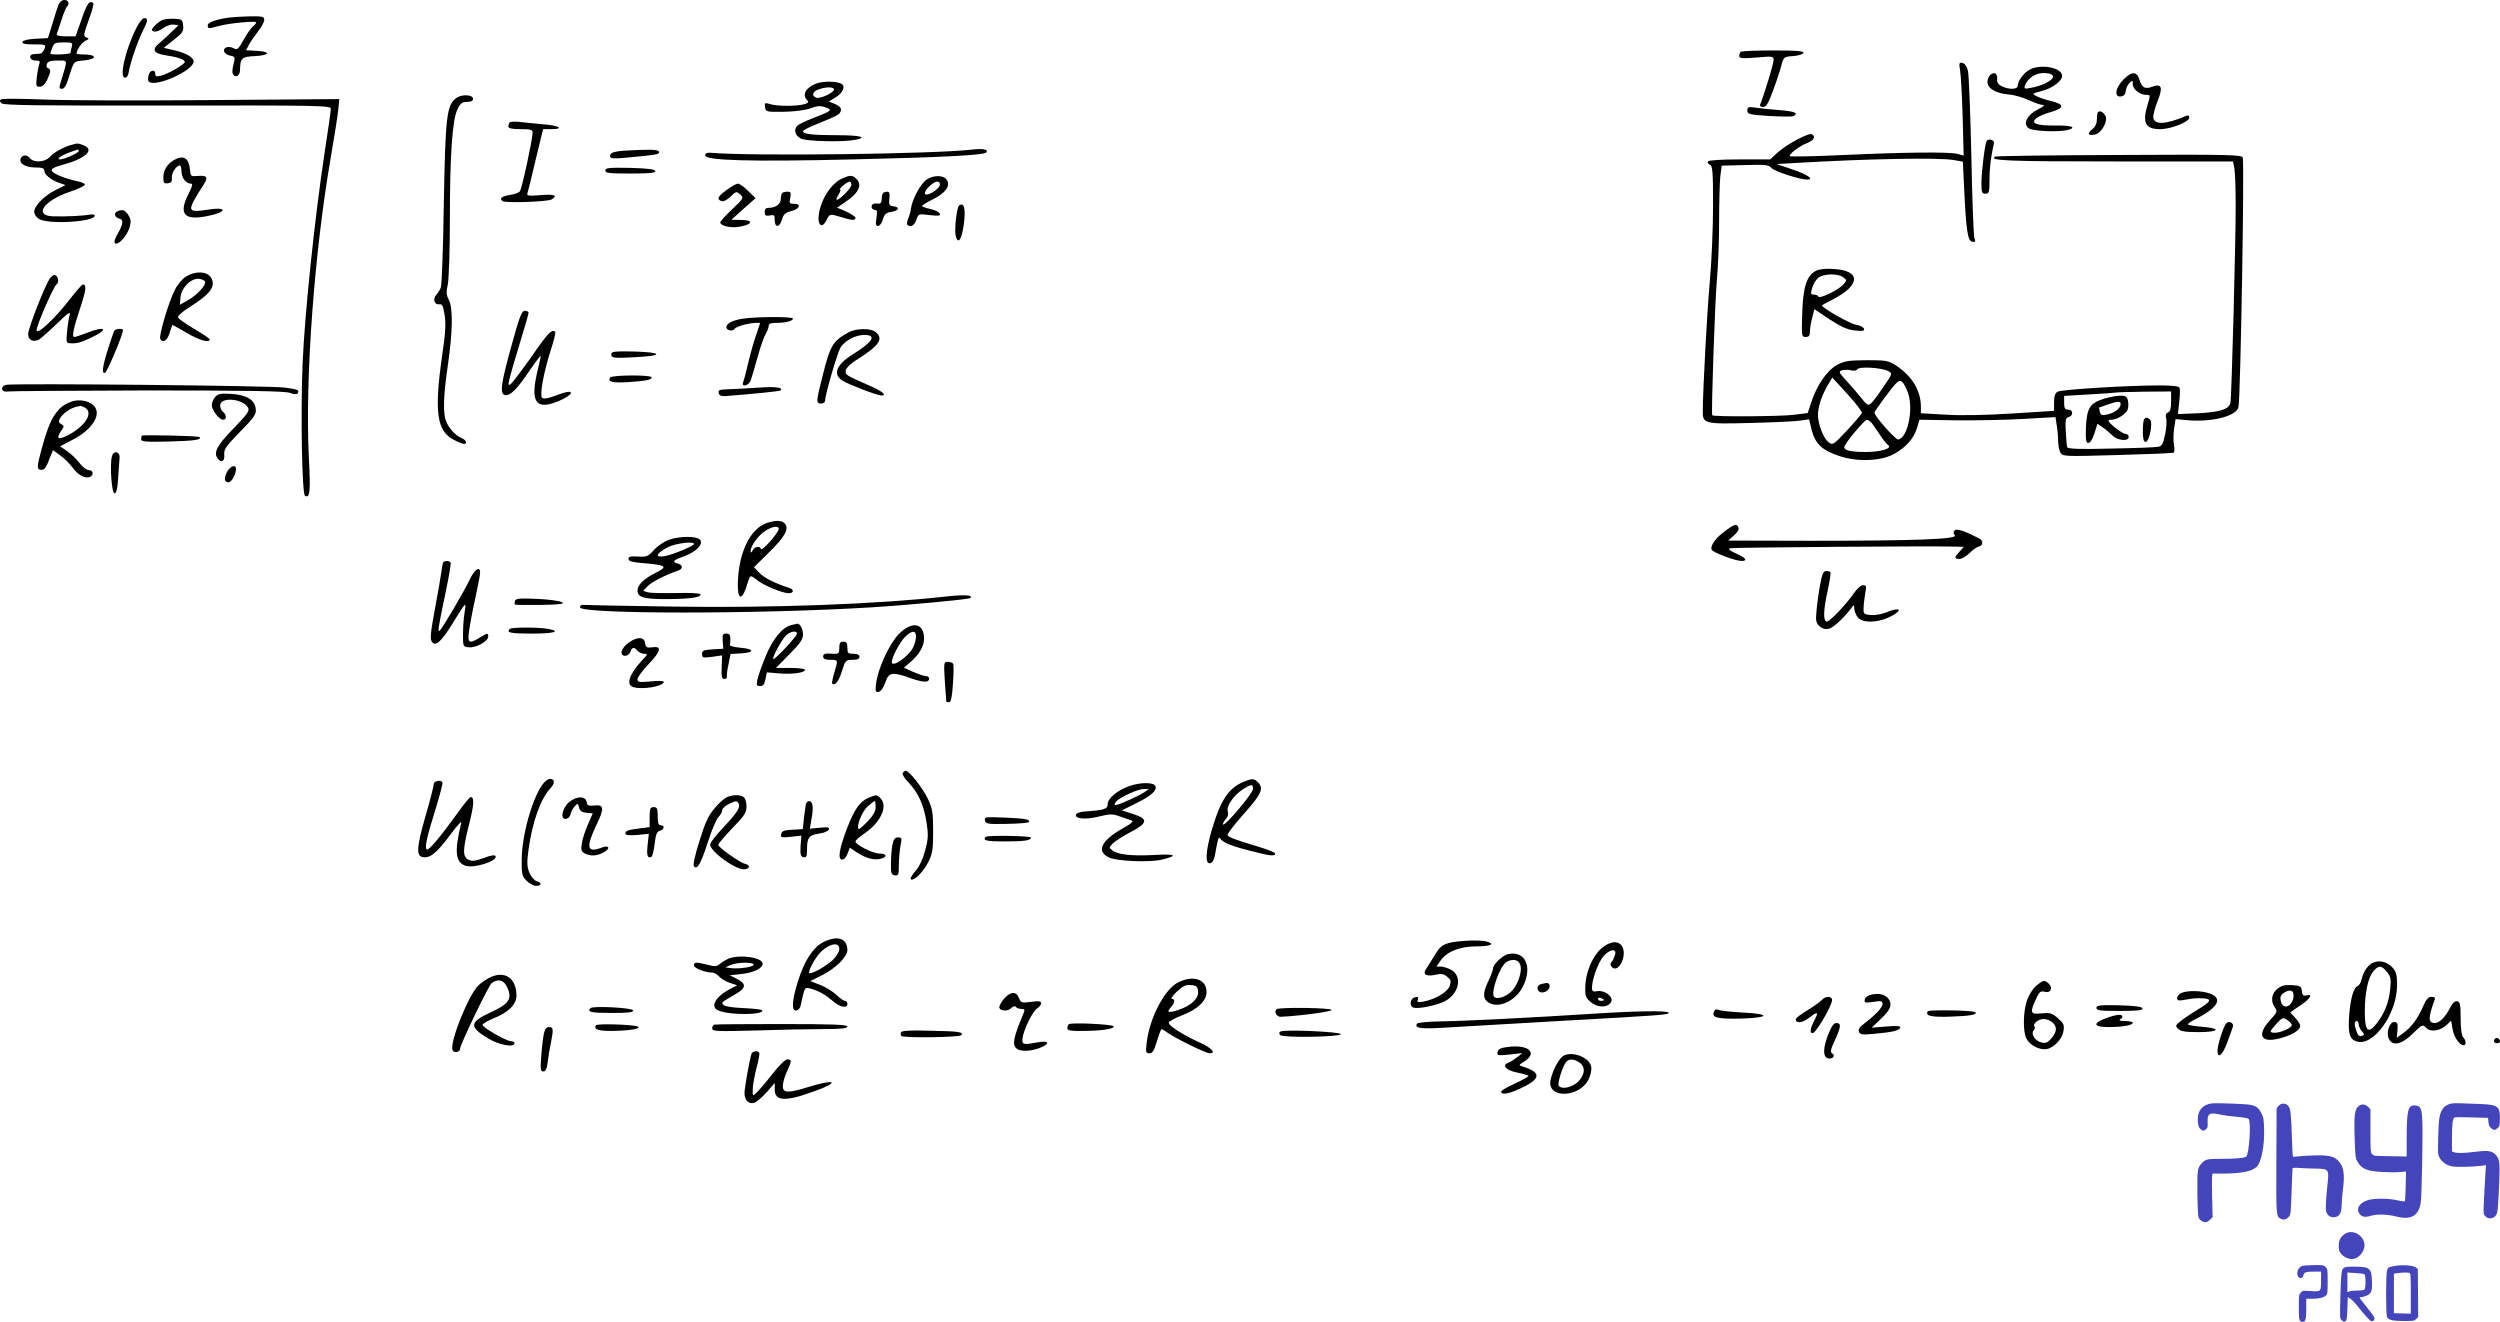 <svg xmlns="http://www.w3.org/2000/svg" version="1.0" width="1238.95pt" height="655.09pt" viewBox="0 0 1238.95 655.09" preserveAspectRatio="xMidYMid meet">
<g transform="translate(-12.05,566) scale(0.1,-0.1)" fill="#000000" stroke="none">
<path d="M410 5636 c-5 -14 -19 -56 -30 -95 l-22 -70 -61 -3 c-37 -2 -62 -8 -65 -15 -3 -10 13 -13 57 -13 58 0 60 -1 52 -22 -5 -13 -14 -23 -22 -24 -8 0 -22 -2 -31 -2 -29 -3 -21 -32 8 -32 21 0 25 -4 19 -17 -3 -10 -9 -39 -12 -65 -5 -43 -4 -48 14 -48 14 0 26 12 37 34 19 41 20 53 4 58 -6 2 -9 12 -5 21 5 13 18 17 53 17 52 0 50 7 20 -92 -14 -44 -14 -48 2 -48 12 0 23 19 37 68 19 62 23 67 50 70 52 5 76 12 70 22 -3 6 -24 10 -46 10 -21 0 -39 2 -39 5 0 17 26 55 44 63 19 9 19 11 4 17 -15 6 -14 14 12 85 16 43 26 81 23 84 -18 17 -32 -2 -58 -79 l-30 -85 -48 0 c-35 0 -48 4 -45 13 3 6 13 37 23 67 9 30 21 59 26 65 16 16 10 35 -11 35 -13 0 -24 -10 -30 -24z m66 -208 c-3 -13 -6 -26 -6 -30 0 -8 -100 -11 -100 -4 0 3 4 16 10 30 8 23 15 26 56 26 43 0 46 -2 40 -22z"/>
<path d="M1255 5573 c-63 -9 -105 -24 -105 -38 0 -18 4 -18 54 -4 50 14 186 27 186 18 0 -4 -7 -13 -16 -20 -9 -7 -30 -37 -46 -66 -26 -47 -32 -52 -50 -42 -11 6 -26 8 -34 5 -24 -9 -15 -34 15 -41 28 -6 28 -7 18 -46 -7 -28 -6 -44 1 -51 14 -14 32 -1 32 25 1 59 8 66 74 69 75 4 81 22 9 26 l-53 3 14 27 c8 15 28 44 45 66 17 21 31 47 31 57 0 17 -8 19 -72 18 -40 -1 -86 -4 -103 -6z"/>
<path d="M797 5523 c-55 -109 -87 -248 -57 -248 9 0 16 11 18 25 5 39 42 150 68 202 28 55 30 68 9 68 -8 0 -25 -21 -38 -47z"/>
<path d="M925 5561 c-11 -5 -28 -18 -39 -30 -16 -18 -17 -21 -3 -27 9 -3 29 4 45 16 17 12 40 20 53 18 l24 -3 -31 -30 c-16 -17 -45 -42 -63 -58 -41 -34 -31 -52 36 -62 61 -9 96 -23 88 -35 -9 -15 -86 -58 -117 -65 -22 -6 -28 -4 -28 9 0 24 -27 19 -33 -6 -3 -12 -4 -25 -1 -30 23 -37 224 50 224 98 0 20 -39 42 -96 55 l-52 12 49 39 c44 34 50 43 47 71 -3 30 -6 32 -43 34 -22 1 -49 -2 -60 -6z"/>
<path d="M8747 5403 c-4 -3 -7 -13 -7 -21 0 -11 15 -13 85 -7 82 7 85 7 85 -14 0 -17 -47 -171 -66 -218 -4 -8 2 -13 14 -13 16 0 26 17 50 83 17 45 35 101 41 124 11 41 13 42 58 45 26 2 48 9 51 16 3 9 -32 12 -150 12 -85 0 -158 -3 -161 -7z"/>
<path d="M9834 5313 c4 -21 10 -125 13 -231 l5 -193 -29 8 c-39 11 -252 9 -562 -5 -146 -7 -267 -9 -270 -6 -9 8 49 52 87 66 31 12 42 31 22 43 -14 9 -125 -50 -169 -90 l-38 -35 -151 0 c-91 0 -153 -4 -157 -10 -3 -6 1 -13 9 -16 14 -5 16 -34 16 -203 0 -108 -7 -277 -16 -376 -14 -155 -33 -515 -35 -639 -1 -67 6 -68 241 -62 113 3 223 8 245 12 l41 6 13 -54 c18 -68 52 -100 137 -128 93 -31 211 -25 276 13 57 33 94 76 109 127 l12 40 181 -3 c100 -1 251 2 337 7 l156 9 6 -39 c4 -22 7 -56 7 -77 0 -21 5 -48 11 -59 11 -20 15 -21 283 -13 149 4 275 9 279 12 4 2 5 20 1 39 -3 19 -3 55 1 80 l7 47 66 -6 c120 -9 237 22 246 66 10 48 30 1209 21 1236 -4 14 -67 16 -611 13 -334 -1 -611 -5 -616 -8 -33 -20 55 -24 591 -24 l588 0 7 -37 c3 -21 6 -99 6 -173 1 -165 -20 -957 -26 -986 -6 -32 -50 -46 -160 -52 l-100 -4 6 58 c4 33 5 65 2 72 -3 8 -32 12 -101 12 -154 0 -483 -20 -503 -31 -13 -7 -18 -21 -18 -53 l0 -42 -206 -13 c-125 -8 -254 -11 -330 -6 l-124 7 0 32 c0 80 -43 151 -122 204 -39 25 -49 27 -147 27 -93 -1 -111 -4 -149 -25 -48 -27 -99 -101 -126 -186 l-17 -51 -72 -9 c-66 -8 -395 -10 -401 -2 -6 8 14 573 23 673 6 61 11 189 11 285 0 96 3 198 6 227 l7 52 116 3 c101 3 118 1 131 -15 14 -16 140 -57 176 -57 38 0 1 26 -72 50 l-79 27 105 6 c346 20 698 27 772 14 l46 -8 6 -127 c10 -214 18 -266 40 -270 16 -3 18 0 11 19 -4 13 -11 197 -15 409 -5 212 -12 401 -17 420 -5 21 -16 36 -27 38 -16 4 -18 -1 -12 -35z m-356 -1492 c22 -12 22 -12 -24 -79 -74 -106 -70 -103 -107 -57 -18 22 -51 61 -75 87 -39 42 -41 47 -23 53 10 3 30 3 44 0 15 -4 28 -2 32 5 9 15 121 8 153 -9z m-130 -207 c-2 -6 -35 -45 -74 -87 -68 -73 -71 -74 -92 -58 -25 19 -52 89 -52 136 0 39 19 96 49 147 l22 37 75 -82 c41 -45 73 -87 72 -93z m227 102 c30 -79 1 -225 -47 -234 -13 -3 -118 116 -118 133 0 7 75 110 104 142 24 28 38 18 61 -41z m1305 -45 c0 -35 -4 -51 -15 -55 -11 -4 -14 -13 -9 -30 3 -13 1 -49 -6 -80 -9 -45 -16 -57 -33 -60 -12 -3 -118 -7 -235 -9 -155 -4 -214 -2 -217 7 -2 6 -5 41 -7 78 -3 57 -1 67 14 71 25 7 23 37 -2 37 -16 0 -20 7 -20 34 l0 34 118 7 c64 3 124 8 132 9 8 2 75 4 148 5 l132 1 0 -49z m-1483 -108 c7 -10 26 -36 40 -58 14 -22 33 -45 41 -51 22 -16 -36 -34 -112 -34 -72 0 -106 8 -106 24 0 15 100 136 113 136 5 0 16 -8 24 -17z"/>
<path d="M10550 3685 c-72 -22 -87 -46 -92 -140 -2 -66 0 -80 12 -80 9 0 21 19 30 47 l15 48 26 -18 c14 -9 35 -27 47 -39 26 -27 82 -32 82 -8 0 8 -8 15 -17 15 -16 1 -83 53 -83 65 0 3 7 5 15 5 28 0 73 29 80 51 4 11 4 31 1 45 -5 19 -13 24 -39 23 -17 0 -52 -7 -77 -14z m80 -28 c0 -20 -31 -44 -66 -51 -26 -6 -32 -4 -37 13 -3 12 -4 21 -4 21 1 0 20 7 42 15 51 18 65 18 65 2z"/>
<path d="M10747 3583 c-4 -3 -7 -30 -7 -60 0 -38 4 -53 14 -53 18 0 37 95 22 110 -12 12 -20 13 -29 3z"/>
<path d="M10179 5315 c-29 -16 -59 -56 -59 -80 0 -19 -45 -20 -80 -2 -17 9 -24 20 -22 34 2 12 -2 24 -8 28 -16 10 -40 -14 -40 -41 0 -32 40 -56 103 -62 29 -2 74 -15 101 -28 28 -13 59 -24 70 -24 13 0 4 -8 -24 -22 -55 -28 -76 -72 -45 -94 19 -14 148 -20 193 -8 47 13 19 23 -64 22 -94 -1 -124 12 -89 38 11 8 38 20 60 26 79 22 81 40 8 58 -27 6 -58 17 -71 24 -22 11 -20 13 27 25 52 13 101 50 101 75 0 41 -105 61 -161 31z m116 -35 c0 -18 -55 -46 -108 -55 -33 -7 -37 -5 -31 11 13 38 56 65 99 62 28 -2 40 -8 40 -18z"/>
<path d="M10645 5267 c-42 -42 -49 -90 -13 -85 14 2 22 11 23 26 1 13 9 31 18 40 16 15 17 15 17 -5 0 -25 35 -53 66 -53 22 0 22 -1 8 -47 -28 -92 -12 -123 62 -123 54 0 144 36 144 57 0 11 -5 13 -17 8 -99 -42 -156 -45 -161 -8 -2 12 8 49 21 82 28 69 20 89 -27 71 -35 -13 -50 -5 -62 33 -13 44 -38 45 -79 4z"/>
<path d="M4166 5246 c-53 -20 -72 -56 -45 -83 9 -9 5 -14 -17 -20 -39 -10 -132 -10 -167 1 -26 8 -28 7 -25 -15 3 -23 5 -24 93 -23 54 1 107 8 132 17 33 13 50 14 74 5 37 -13 33 -17 -58 -52 -39 -15 -77 -33 -83 -41 -17 -21 -8 -48 20 -62 26 -13 196 -18 263 -7 74 13 34 24 -85 24 -124 0 -168 6 -168 20 0 5 35 22 78 39 99 40 106 45 110 65 2 11 -8 21 -28 30 l-32 13 36 22 c34 21 47 53 28 65 -23 14 -91 15 -126 2z m87 -31 c-3 -16 -69 -46 -87 -39 -27 10 -18 33 17 43 39 12 73 10 70 -4z"/>
<path d="M2383 5175 c-49 -34 -55 -89 -63 -520 -3 -220 -10 -409 -15 -420 -4 -11 -15 -28 -23 -37 -18 -21 -8 -50 15 -46 15 2 20 -8 27 -54 7 -43 4 -91 -13 -205 -39 -274 -26 -370 59 -413 21 -11 44 -20 50 -20 19 0 10 20 -12 29 -30 12 -64 49 -77 84 -16 42 -13 126 9 277 24 164 26 283 5 324 -13 24 -14 39 -5 78 5 27 10 171 10 321 0 318 12 495 38 546 14 29 23 36 47 36 20 0 30 5 30 15 0 21 -55 24 -82 5z"/>
<path d="M127 5168 c-9 -5 -9 -10 1 -20 10 -10 185 -12 822 -11 755 1 810 0 810 -16 0 -9 -13 -105 -30 -212 -49 -321 -100 -806 -110 -1054 -10 -248 -3 -642 12 -652 25 -14 28 21 19 193 -19 385 27 1016 110 1491 17 98 33 201 36 230 l5 52 -638 -5 c-352 -3 -726 -2 -832 3 -107 4 -199 5 -205 1z"/>
<path d="M8780 5112 c0 -18 9 -20 110 -27 60 -3 114 -4 120 0 24 15 5 23 -67 29 -43 3 -97 9 -120 12 -38 6 -43 4 -43 -14z"/>
<path d="M10517 5103 c-3 -4 -5 -21 -5 -37 0 -19 -8 -35 -23 -47 -28 -21 -20 -34 16 -25 32 8 64 69 49 93 -12 20 -30 27 -37 16z"/>
<path d="M2647 5054 c-4 -4 -7 -13 -7 -21 0 -9 17 -13 60 -13 50 0 60 -3 60 -17 0 -33 -53 -278 -63 -291 -5 -7 -27 -15 -49 -18 -42 -7 -55 -18 -36 -31 17 -10 218 -3 241 8 35 20 15 28 -53 22 -58 -5 -70 -3 -66 8 3 8 22 83 41 167 l37 152 39 0 c70 0 41 18 -38 24 -43 4 -96 9 -119 12 -22 2 -43 1 -47 -2z"/>
<path d="M9966 4961 c-9 -14 -25 -147 -26 -208 0 -46 3 -53 20 -53 18 0 20 7 20 69 0 58 7 115 22 181 4 16 -27 26 -36 11z"/>
<path d="M470 4941 c-40 -13 -84 -37 -104 -60 -23 -25 -78 -28 -96 -6 -16 20 -39 19 -47 -1 -9 -25 24 -44 74 -44 32 0 43 -4 43 -15 0 -20 33 -47 73 -61 l32 -11 -51 -26 c-56 -28 -104 -78 -104 -107 0 -10 10 -26 22 -34 42 -30 278 -16 278 15 0 6 -12 8 -27 5 -33 -6 -121 -10 -181 -8 -96 4 -45 77 83 121 43 14 77 31 76 36 0 6 -17 13 -38 17 -59 12 -121 38 -126 52 -4 9 14 19 57 30 112 31 158 74 100 96 -28 11 -29 11 -64 1z m40 -30 c0 -9 -71 -41 -92 -41 -21 0 7 21 48 35 48 17 44 17 44 6z"/>
<path d="M4940 4919 c-173 -22 -1093 -34 -1300 -16 -16 1 -25 -3 -25 -13 0 -26 229 -32 730 -20 440 10 650 21 663 34 14 15 -17 21 -68 15z"/>
<path d="M3208 4913 c-37 -3 -58 -9 -62 -18 -8 -23 4 -24 114 -13 123 12 133 14 125 28 -6 10 -55 10 -177 3z"/>
<path d="M985 4868 c-34 -18 -55 -51 -55 -86 0 -29 3 -33 23 -30 17 2 21 9 19 27 -2 23 22 61 40 61 4 0 8 -13 8 -29 0 -32 22 -61 46 -61 11 0 9 -11 -11 -50 -50 -99 -24 -133 87 -112 104 19 111 49 8 33 -85 -14 -96 -7 -69 44 12 22 32 55 45 74 28 42 23 53 -25 49 -35 -3 -36 -2 -39 32 -6 57 -32 73 -77 48z"/>
<path d="M3120 4815 c0 -13 20 -15 126 -15 96 0 125 3 122 13 -3 8 -40 13 -126 15 -104 2 -122 0 -122 -13z"/>
<path d="M4295 4776 c-59 -26 -113 -115 -118 -193 -2 -44 20 -53 39 -15 16 33 17 33 70 17 58 -18 74 -19 74 -4 0 5 -20 19 -45 30 l-46 20 38 26 c69 46 89 86 57 117 -19 19 -30 19 -69 2z m45 -32 c0 -15 -57 -74 -72 -74 -5 0 -1 11 8 25 9 14 12 25 8 25 -12 1 35 40 47 40 5 0 9 -7 9 -16z"/>
<path d="M4714 4771 c-29 -18 -73 -97 -79 -145 -1 -12 -7 -33 -13 -47 -6 -15 -8 -30 -5 -33 15 -15 35 -4 45 25 10 30 11 30 65 23 45 -5 55 -4 51 7 -3 8 -23 18 -46 23 -23 5 -42 12 -42 15 0 4 25 19 55 34 61 30 87 66 68 95 -14 24 -63 26 -99 3z m64 -28 c-4 -22 -64 -58 -73 -44 -8 14 39 61 60 61 10 0 15 -7 13 -17z"/>
<path d="M3722 4719 c-45 -33 -51 -46 -26 -56 9 -3 27 5 44 22 28 27 31 28 49 11 18 -16 17 -19 -40 -73 -33 -31 -59 -60 -59 -65 0 -18 55 -30 99 -21 63 12 66 33 4 33 l-48 1 60 54 60 53 -37 36 c-20 20 -43 36 -51 36 -7 0 -32 -14 -55 -31z"/>
<path d="M3997 4703 c-4 -3 -7 -17 -7 -29 0 -25 -26 -44 -59 -44 -15 0 -21 -6 -21 -21 0 -17 5 -20 25 -17 22 5 25 2 25 -23 0 -40 25 -37 36 4 8 26 17 34 47 41 42 11 50 36 12 36 -22 0 -24 3 -18 30 5 25 2 30 -14 30 -11 0 -23 -3 -26 -7z"/>
<path d="M4497 4703 c-4 -3 -7 -17 -7 -30 0 -13 -6 -23 -12 -22 -27 3 -38 -2 -38 -16 0 -8 7 -15 15 -15 12 0 14 -8 9 -40 -5 -32 -3 -40 8 -40 8 0 19 15 24 33 8 26 16 33 42 37 38 6 44 24 9 28 -20 3 -22 7 -19 37 3 26 0 35 -10 35 -8 0 -18 -3 -21 -7z"/>
<path d="M4874 4642 c-12 -8 -25 -121 -17 -152 12 -44 29 -18 40 58 10 78 2 111 -23 94z"/>
<path d="M703 4613 c-20 -8 -15 -30 8 -36 24 -6 21 -28 -12 -84 -11 -21 -14 -35 -8 -39 16 -10 58 36 71 77 9 32 8 42 -6 64 -16 24 -28 29 -53 18z"/>
<path d="M9120 4318 c-46 -24 -64 -80 -68 -210 -4 -114 -3 -118 17 -118 16 0 21 6 21 26 0 14 5 45 11 68 l11 44 76 -51 c59 -38 88 -51 126 -55 38 -4 48 -2 44 9 -3 8 -21 17 -41 20 -29 5 -167 83 -167 95 0 2 24 15 53 30 139 70 141 144 4 151 -38 3 -72 -1 -87 -9z m135 -32 c19 -14 19 -15 0 -37 -25 -27 -119 -72 -123 -59 -2 6 -12 10 -22 10 -16 0 -17 4 -9 33 5 17 18 40 30 50 26 21 97 23 124 3z"/>
<path d="M1043 4290 c-18 -11 -43 -40 -56 -67 -31 -60 -81 -229 -72 -243 13 -22 35 -8 46 30 7 22 13 40 14 40 2 0 34 -18 71 -40 63 -37 114 -51 114 -32 0 4 -35 27 -77 52 -42 25 -78 50 -80 57 -3 7 22 29 54 49 108 68 136 107 108 150 -20 30 -76 32 -122 4z m94 -26 c6 -17 -40 -66 -85 -92 l-40 -22 3 37 c5 48 53 96 93 91 14 -2 27 -8 29 -14z"/>
<path d="M366 4278 c-26 -41 -106 -246 -106 -273 0 -29 22 -42 51 -29 11 5 51 41 91 79 55 54 69 64 64 45 -4 -14 -10 -51 -13 -82 -5 -52 -4 -58 13 -59 35 -2 49 1 107 28 90 42 71 60 -23 23 -28 -11 -55 -20 -61 -20 -14 0 -5 41 32 153 27 83 29 107 10 107 -5 0 -34 -34 -66 -75 -70 -91 -159 -175 -163 -153 -4 18 84 219 99 229 14 8 8 41 -8 46 -6 2 -18 -6 -27 -19z"/>
<path d="M2657 3953 c-54 -194 -61 -245 -34 -251 26 -5 60 29 123 123 30 44 54 75 54 70 0 -6 -7 -37 -15 -70 -40 -166 -7 -205 123 -144 23 12 42 25 42 31 0 12 -25 7 -89 -17 -28 -10 -47 -13 -54 -6 -13 13 7 122 42 233 16 48 26 90 23 93 -16 16 -37 -6 -115 -119 -48 -68 -94 -129 -103 -137 -15 -12 -16 -10 -9 21 4 19 27 99 51 177 24 78 44 147 44 153 0 5 -8 10 -18 10 -16 0 -27 -29 -65 -167z"/>
<path d="M3797 4080 c-48 -8 -77 -24 -77 -42 0 -15 31 -22 40 -9 7 13 69 30 107 31 l21 0 -19 -56 c-11 -31 -29 -94 -40 -140 -11 -47 -22 -91 -26 -99 -9 -25 27 -17 37 8 5 12 20 65 35 117 14 52 33 105 41 117 7 12 14 29 14 38 0 11 11 15 38 15 46 0 82 9 82 21 0 11 -186 10 -253 -1z"/>
<path d="M685 4018 c-54 -155 -66 -213 -44 -206 10 3 89 190 89 211 0 12 -40 8 -45 -5z"/>
<path d="M4324 4012 c-77 -43 -89 -62 -129 -223 -30 -118 -31 -129 -5 -129 12 0 20 7 20 17 0 29 61 236 76 261 22 34 74 62 117 62 65 0 44 -34 -61 -99 -77 -49 -95 -96 -47 -127 27 -18 173 -74 193 -74 29 0 8 19 -50 45 -129 57 -129 57 -126 79 2 12 23 34 53 52 112 71 135 103 97 137 -24 22 -98 21 -138 -1z"/>
<path d="M3150 3906 c0 -21 8 -22 122 -16 139 7 133 24 -9 28 -93 2 -113 0 -113 -12z"/>
<path d="M3144 3789 c-13 -21 11 -27 84 -23 96 6 122 12 122 24 0 13 -198 12 -206 -1z"/>
<path d="M152 3753 c-33 -7 -25 -40 8 -33 14 2 326 4 695 5 494 0 678 -3 702 -12 22 -8 35 -8 39 -2 9 16 2 19 -62 28 -62 10 -1342 22 -1382 14z"/>
<path d="M3880 3739 c-52 -4 -119 -7 -148 -8 -45 -1 -53 -4 -50 -18 3 -13 12 -17 33 -16 131 10 270 24 274 28 14 15 -24 20 -109 14z"/>
<path d="M1187 3693 c-9 -11 -17 -29 -17 -40 0 -25 36 -73 56 -73 19 0 18 24 -1 40 -9 7 -15 23 -13 34 6 41 115 29 138 -15 8 -15 -4 -32 -70 -100 -82 -84 -101 -119 -83 -148 18 -28 38 -19 35 15 -3 27 8 42 78 114 70 71 81 87 78 113 -4 45 -45 70 -121 75 -52 3 -65 1 -80 -15z"/>
<path d="M479 3671 c-75 -24 -111 -80 -153 -239 -21 -77 -22 -94 -11 -98 21 -9 32 2 50 51 l18 44 36 -26 c20 -14 48 -42 61 -60 27 -37 61 -56 85 -47 22 9 18 34 -4 34 -11 0 -32 16 -47 36 -15 20 -43 46 -62 59 l-34 23 59 31 c104 52 152 132 105 174 -23 21 -69 29 -103 18z m62 -31 c45 -25 2 -94 -88 -139 -46 -23 -56 -14 -28 26 14 20 14 23 -1 31 -13 7 -14 13 -6 29 13 23 48 48 77 56 11 2 21 5 23 6 2 0 12 -4 23 -9z"/>
<path d="M824 3501 c-2 -2 -4 -11 -4 -18 0 -12 25 -14 139 -11 124 3 164 9 150 22 -5 6 -280 12 -285 7z"/>
<path d="M675 3398 c-11 -44 -1 -183 13 -183 9 0 15 23 18 75 3 41 6 86 7 100 3 33 -30 40 -38 8z"/>
<path d="M1245 3320 c-16 -32 -13 -50 9 -50 14 0 36 41 36 65 0 26 -29 16 -45 -15z"/>
<path d="M3926 3070 c-86 -26 -145 -145 -149 -301 -2 -76 18 -88 40 -24 7 22 15 46 18 53 4 10 13 7 35 -11 32 -27 128 -67 160 -67 25 0 26 19 3 26 -72 23 -125 50 -148 74 l-28 29 76 75 c79 78 99 115 77 141 -14 16 -40 18 -84 5z m54 -31 c0 -18 -84 -113 -88 -100 -6 17 -30 13 -41 -6 -7 -13 -10 -14 -11 -4 0 24 39 79 73 100 35 23 67 27 67 10z"/>
<path d="M8672 3030 c-48 -34 -77 -74 -69 -94 6 -14 117 -56 149 -56 32 0 19 17 -28 37 -29 13 -40 22 -31 26 11 4 1007 12 1126 8 l34 -1 -21 -23 c-27 -29 -28 -37 -1 -37 11 0 34 13 50 29 16 16 37 31 47 33 21 4 22 28 2 39 -69 36 -112 51 -122 41 -8 -8 -8 -15 0 -25 16 -19 -190 -27 -713 -27 l-410 1 28 25 c17 14 27 31 23 39 -8 21 -18 19 -64 -15z"/>
<path d="M3435 2985 c-22 -8 -55 -30 -73 -50 -30 -33 -37 -36 -80 -33 -36 2 -47 0 -47 -12 0 -11 18 -16 75 -21 112 -9 122 -17 63 -46 -63 -32 -93 -61 -93 -90 0 -34 34 -43 153 -42 112 1 163 9 159 24 -1 5 -51 8 -121 6 -66 -1 -129 0 -141 4 l-22 7 22 23 c18 20 93 58 153 78 23 8 22 28 -3 34 -31 8 -24 17 28 35 62 22 100 61 82 83 -16 19 -100 19 -155 0z m125 -21 c0 -9 -103 -52 -144 -60 -53 -9 -45 13 14 44 40 20 130 31 130 16z"/>
<path d="M2317 2873 c-3 -5 -7 -30 -11 -58 -4 -27 -15 -95 -26 -150 -26 -140 -29 -170 -20 -184 16 -28 46 -3 97 79 77 125 74 121 66 65 -5 -27 -8 -77 -8 -110 0 -59 0 -60 30 -63 35 -3 95 30 95 53 0 19 -3 19 -42 -5 -53 -32 -61 -28 -53 33 4 28 17 101 31 162 13 60 24 118 24 127 0 34 -26 18 -49 -29 -30 -64 -141 -252 -152 -259 -10 -6 -8 9 31 196 16 74 26 138 24 142 -6 10 -31 10 -37 1z"/>
<path d="M9141 2764 c-7 -37 -15 -94 -18 -128 -5 -53 -3 -63 15 -80 14 -12 29 -16 46 -12 22 5 74 53 110 101 15 20 15 20 16 0 0 -11 7 -31 16 -43 21 -30 96 -30 159 0 71 35 54 53 -20 22 -20 -8 -53 -14 -73 -12 -34 3 -37 6 -36 33 0 17 4 49 8 73 7 37 6 42 -11 42 -10 0 -29 -17 -43 -37 -39 -57 -120 -143 -136 -143 -19 0 -18 56 5 157 10 46 15 85 13 88 -3 3 -13 5 -22 5 -13 0 -20 -16 -29 -66z"/>
<path d="M4810 2704 c-335 -38 -866 -58 -1360 -50 -223 3 -416 7 -430 8 -17 2 -25 -2 -25 -12 0 -34 889 -34 1442 0 183 11 486 40 492 46 16 15 -28 18 -119 8z"/>
<path d="M2673 2683 c-3 -8 -3 -16 -1 -19 3 -2 61 -3 129 -2 98 2 120 5 104 14 -11 6 -67 14 -123 16 -83 4 -105 2 -109 -9z"/>
<path d="M4045 2563 c-45 -9 -94 -67 -130 -155 -19 -47 -38 -99 -41 -117 -6 -26 -4 -31 14 -31 15 0 21 9 26 34 l7 34 58 -5 c65 -6 131 3 131 17 0 6 -33 10 -72 10 l-72 0 67 68 c53 53 67 74 67 98 0 27 -16 56 -29 53 -4 -1 -15 -4 -26 -6z m25 -44 c0 -12 -111 -131 -117 -125 -7 6 37 88 60 114 21 23 57 30 57 11z"/>
<path d="M4575 2518 c-47 -48 -105 -174 -113 -247 -4 -37 -3 -43 13 -40 11 3 24 21 33 47 17 51 35 54 128 20 33 -12 68 -19 78 -15 19 7 13 27 -8 27 -8 0 -34 9 -60 20 l-46 21 36 31 c41 36 64 77 64 113 0 78 -59 89 -125 23z m85 -13 c0 -15 -7 -39 -15 -55 -24 -46 -105 -101 -105 -71 0 23 40 99 65 124 35 34 55 35 55 2z"/>
<path d="M2647 2543 c-19 -18 3 -23 108 -23 113 0 151 11 78 24 -51 8 -178 8 -186 -1z"/>
<path d="M3702 2483 l3 -38 -52 -3 c-46 -3 -53 -6 -53 -23 0 -19 4 -20 50 -14 l49 7 -2 -59 c-2 -46 1 -58 13 -58 8 0 14 6 13 12 -2 7 2 35 8 62 l10 50 52 3 c69 4 67 22 -3 28 -30 3 -54 8 -52 13 1 4 2 18 2 32 0 19 -5 25 -20 25 -18 0 -20 -5 -18 -37z"/>
<path d="M3240 2478 c-41 -27 -53 -68 -21 -68 11 0 22 9 26 20 8 24 18 25 35 5 7 -8 22 -15 33 -15 19 0 18 -3 -10 -32 -63 -68 -81 -119 -47 -132 43 -16 154 2 154 25 0 5 -29 6 -65 2 -57 -5 -65 -4 -65 11 0 10 25 44 56 76 61 64 66 90 16 82 -26 -3 -31 0 -34 19 -4 33 -36 35 -78 7z"/>
<path d="M4280 2449 c0 -27 -3 -30 -27 -29 -45 3 -53 1 -53 -15 0 -10 11 -15 35 -15 40 0 40 1 20 -64 -8 -27 -13 -51 -10 -54 13 -13 33 12 48 62 17 54 19 56 53 56 24 0 34 5 34 15 0 10 -10 15 -30 15 -27 0 -30 3 -30 30 0 23 -4 30 -20 30 -16 0 -20 -7 -20 -31z"/>
<path d="M4803 2283 c4 -54 7 -99 7 -100 0 -2 6 -3 14 -3 9 0 15 24 19 91 4 50 4 95 1 100 -3 5 -15 9 -26 9 -20 0 -21 -3 -15 -97z"/>
<path d="M4594 1829 c-3 -6 9 -27 29 -47 49 -52 75 -110 89 -196 10 -65 9 -83 -7 -142 -11 -41 -29 -80 -48 -101 -16 -18 -27 -37 -23 -40 13 -13 61 34 86 83 22 43 25 62 25 154 0 92 -3 112 -26 161 -26 54 -92 139 -110 139 -4 0 -11 -5 -15 -11z"/>
<path d="M2817 1782 c-52 -58 -108 -247 -111 -374 -1 -79 1 -89 23 -112 14 -14 35 -26 48 -26 28 0 30 16 3 23 -11 3 -27 22 -36 42 -12 30 -13 49 -4 116 19 136 59 249 107 301 25 26 24 48 -1 48 -7 0 -20 -8 -29 -18z"/>
<path d="M6280 1784 c-73 -32 -112 -92 -155 -240 -30 -105 -33 -167 -7 -162 12 2 20 18 26 53 12 70 16 81 24 69 12 -19 55 -37 147 -60 99 -26 125 -29 125 -14 0 5 -39 21 -87 35 -107 32 -142 45 -149 56 -3 5 33 52 80 105 89 99 101 127 70 158 -19 19 -29 19 -74 0z m50 -34 c0 -21 -138 -185 -148 -176 -3 3 3 15 12 25 12 13 15 27 11 41 -8 26 32 82 79 111 39 24 46 24 46 -1z"/>
<path d="M2270 1774 c0 -9 -18 -81 -41 -159 -45 -158 -47 -198 -11 -203 35 -5 67 21 134 111 36 49 58 72 54 57 -34 -139 -29 -192 20 -210 41 -16 165 24 150 48 -4 6 -25 3 -58 -10 -40 -15 -57 -17 -75 -9 -31 14 -30 49 3 179 24 95 26 132 7 132 -5 0 -35 -37 -67 -82 -79 -110 -136 -178 -148 -178 -16 0 -4 58 41 200 21 69 37 128 34 133 -8 14 -43 7 -43 -9z"/>
<path d="M5716 1764 c-59 -21 -106 -61 -106 -89 0 -25 -16 -30 -119 -37 -19 -2 -36 -8 -38 -15 -7 -21 46 -26 112 -10 55 14 69 14 102 2 21 -7 47 -16 58 -20 16 -5 9 -12 -40 -40 -108 -61 -133 -114 -68 -145 41 -18 200 -25 262 -10 83 20 68 29 -37 23 -110 -6 -180 1 -208 22 -18 13 -18 14 -1 33 10 11 50 37 88 57 89 46 92 67 14 91 l-55 18 67 33 c79 39 108 65 100 87 -8 20 -76 20 -131 0z m76 -30 c-27 -18 -128 -64 -144 -64 -6 0 -5 6 3 17 19 22 108 63 139 63 l24 0 -22 -16z"/>
<path d="M3724 1710 c-11 -4 -39 -28 -60 -53 -32 -37 -47 -68 -77 -164 -24 -76 -33 -121 -27 -127 17 -17 34 14 69 122 18 57 42 113 52 123 10 10 19 26 19 34 0 9 16 23 36 32 30 15 36 15 44 3 12 -20 -4 -45 -76 -122 -35 -36 -64 -74 -64 -83 0 -36 130 -129 172 -123 27 4 27 21 1 27 -25 5 -133 82 -133 94 0 6 32 43 70 83 59 60 70 77 70 106 0 19 -5 39 -12 46 -14 14 -53 15 -84 2z"/>
<path d="M4424 1706 c-43 -19 -68 -55 -105 -149 -40 -104 -48 -157 -25 -157 10 0 21 13 27 30 l11 29 36 -24 c45 -29 84 -39 117 -31 35 9 31 26 -7 26 -32 0 -118 44 -118 60 0 5 20 23 45 40 81 55 117 136 79 174 -18 19 -20 19 -60 2z m36 -46 c0 -20 -12 -42 -40 -71 -22 -23 -42 -40 -44 -38 -13 13 16 87 44 112 17 15 32 27 35 27 3 0 5 -13 5 -30z"/>
<path d="M2941 1685 c-36 -31 -46 -89 -14 -83 10 2 19 12 21 23 2 11 11 28 20 38 16 18 17 18 22 -5 4 -17 14 -24 37 -26 l31 -3 -24 -55 c-13 -30 -27 -72 -30 -93 -5 -33 -3 -41 14 -50 28 -15 58 -14 93 4 36 19 30 39 -7 25 -74 -29 -81 -1 -29 109 42 86 40 105 -10 99 -28 -3 -35 0 -37 17 -5 31 -49 31 -87 0z"/>
<path d="M4115 1678 c-2 -7 -6 -39 -10 -70 l-6 -57 -52 -3 c-42 -2 -53 -7 -55 -22 -4 -17 1 -18 48 -13 l52 6 -4 -52 c-2 -43 0 -52 15 -55 14 -3 17 4 17 40 0 57 10 70 61 77 23 3 44 12 47 20 4 11 -6 13 -45 9 l-49 -5 9 53 c10 54 5 84 -13 84 -6 0 -12 -6 -15 -12z"/>
<path d="M3340 1611 l0 -50 -47 -6 c-63 -8 -73 -12 -73 -26 0 -8 17 -10 58 -7 l58 6 -6 -55 c-6 -52 0 -70 19 -59 5 3 12 33 16 65 5 46 11 60 26 64 22 6 26 27 4 27 -11 0 -15 12 -15 45 0 38 -3 45 -20 45 -17 0 -20 -7 -20 -49z"/>
<path d="M5002 1594 c3 -17 13 -19 107 -17 57 1 106 5 109 8 13 13 -15 19 -114 23 -100 4 -106 4 -102 -14z"/>
<path d="M5006 1513 c-18 -18 3 -23 93 -23 98 0 131 5 131 19 0 9 -216 12 -224 4z"/>
<path d="M4543 1473 c-4 -21 -7 -63 -7 -93 -1 -48 2 -55 19 -58 18 -2 20 3 20 50 0 29 4 72 8 96 8 38 7 42 -12 42 -15 0 -22 -9 -28 -37z"/>
<path d="M4197 989 c-48 -26 -91 -92 -122 -192 -30 -95 -33 -150 -8 -145 10 2 19 12 21 23 2 11 8 37 13 57 9 34 11 36 38 28 40 -11 71 -29 109 -61 35 -31 72 -38 72 -14 0 8 -5 15 -12 15 -7 0 -26 14 -43 30 -18 17 -54 39 -80 49 l-49 19 60 30 c66 33 124 91 124 123 0 60 -51 76 -123 38z m83 -32 c0 -13 -14 -37 -32 -54 -38 -36 -118 -78 -118 -63 0 20 38 85 62 106 44 40 88 46 88 11z"/>
<path d="M7302 987 c-35 -10 -47 -20 -72 -62 -17 -27 -36 -58 -42 -67 -19 -26 0 -39 45 -29 30 7 42 5 59 -9 19 -15 21 -22 13 -46 -11 -31 -72 -67 -132 -78 -26 -4 -31 -3 -26 10 4 12 1 15 -13 12 -24 -4 -31 -43 -10 -51 25 -10 127 13 164 35 67 41 79 123 22 153 -16 8 -39 15 -50 15 l-21 0 21 30 c32 45 96 70 179 70 70 0 93 12 49 24 -36 9 -139 5 -186 -7z"/>
<path d="M8057 960 c-44 -38 -78 -117 -80 -187 -2 -49 1 -57 27 -79 33 -29 83 -29 100 -1 15 25 -27 60 -66 55 -23 -4 -28 -1 -28 17 0 40 30 124 56 155 31 37 69 42 58 8 -3 -13 -11 -29 -17 -36 -7 -9 -7 -16 2 -25 31 -31 74 51 53 98 -16 36 -62 33 -105 -5z m13 -256 c0 -2 -7 -4 -15 -4 -8 0 -15 4 -15 10 0 5 7 7 15 4 8 -4 15 -8 15 -10z"/>
<path d="M7595 932 c-26 -5 -75 -51 -75 -70 0 -8 -11 -39 -26 -69 -27 -59 -25 -86 8 -104 51 -27 133 14 167 84 47 97 10 176 -74 159z m61 -58 c7 -28 -10 -84 -36 -117 -26 -33 -76 -53 -94 -38 -21 17 28 157 62 175 33 17 61 9 68 -20z"/>
<path d="M3730 909 c-13 -6 -32 -17 -42 -26 -15 -13 -25 -14 -62 -4 -58 14 -66 14 -66 -4 0 -13 55 -35 91 -35 9 0 24 -9 34 -20 9 -10 33 -25 53 -31 l36 -12 -35 -18 c-75 -39 -102 -91 -56 -108 59 -23 224 -21 215 2 -2 4 -43 9 -91 11 -51 2 -93 8 -100 15 -13 13 -15 11 58 54 53 30 56 51 9 75 l-37 19 57 6 c60 6 106 28 106 51 0 31 -112 48 -170 25z m125 -28 c7 -12 -69 -24 -111 -19 l-29 4 25 11 c31 14 107 16 115 4z"/>
<path d="M11883 890 c-26 -10 -49 -43 -59 -83 -3 -16 -12 -31 -20 -34 -19 -7 -34 -58 -41 -139 -7 -90 0 -122 33 -134 83 -32 203 132 204 277 0 50 -4 67 -22 87 -26 29 -63 39 -95 26z m67 -47 c19 -24 21 -36 16 -83 -6 -67 -28 -122 -68 -173 -42 -53 -58 -37 -58 59 0 91 15 166 41 199 26 32 42 32 69 -2z m-140 -260 c0 -9 7 -24 15 -33 14 -16 14 -18 0 -24 -11 -4 -19 2 -25 20 -13 33 -13 54 0 54 6 0 10 -8 10 -17z"/>
<path d="M2545 814 c-16 -8 -41 -25 -53 -37 -49 -46 -144 -283 -129 -321 6 -16 37 -11 37 5 0 21 142 315 157 327 33 24 63 15 79 -25 23 -54 6 -79 -84 -120 -106 -49 -108 -72 -11 -130 53 -32 129 -46 129 -23 0 6 -7 10 -17 10 -24 0 -145 70 -141 82 2 6 27 20 56 32 73 29 112 69 112 112 0 88 -60 127 -135 88z"/>
<path d="M5960 792 c-68 -34 -142 -175 -157 -300 -5 -47 -4 -52 14 -52 15 0 23 13 37 60 10 33 20 60 23 60 3 0 17 -8 31 -19 40 -28 189 -101 207 -101 35 0 10 27 -48 53 -86 39 -159 86 -154 100 2 6 31 22 65 35 78 30 122 72 122 116 0 63 -66 85 -140 48z m98 -44 c4 -35 -33 -71 -95 -92 -52 -18 -64 -14 -40 12 20 22 22 42 5 42 -7 0 4 16 25 36 30 28 45 35 70 32 27 -2 33 -8 35 -30z"/>
<path d="M10212 775 c-17 -14 -37 -46 -46 -72 -19 -55 -21 -151 -4 -188 14 -30 55 -55 92 -55 37 0 84 45 92 87 6 33 3 40 -26 66 -29 26 -38 29 -81 25 -57 -6 -60 2 -29 70 17 37 22 42 43 37 30 -8 43 17 21 40 -21 20 -27 19 -62 -10z m80 -182 c24 -22 23 -46 -5 -79 -19 -21 -29 -26 -50 -20 -32 8 -53 41 -38 60 6 7 8 16 4 19 -11 12 19 37 45 37 14 0 34 -7 44 -17z"/>
<path d="M7758 783 c-20 -5 -24 -28 -8 -38 18 -11 50 6 50 26 0 19 -8 21 -42 12z"/>
<path d="M11407 760 c-30 -24 -35 -63 -12 -94 13 -18 11 -23 -25 -62 -67 -73 -45 -115 48 -90 60 15 102 41 102 62 0 8 -12 26 -26 41 -14 14 -24 26 -22 27 2 2 24 17 51 35 48 33 62 57 28 48 -16 -4 -21 1 -23 22 -3 23 -8 26 -49 29 -34 2 -52 -2 -72 -18z m80 -37 c-4 -51 -52 -71 -63 -26 -5 19 -2 30 11 40 32 23 54 17 52 -14z m-9 -141 c5 -15 -62 -44 -91 -40 -20 3 -19 5 12 41 31 34 35 36 54 24 12 -8 23 -19 25 -25z"/>
<path d="M10933 740 c-13 -5 -23 -17 -23 -26 0 -13 7 -15 43 -8 46 8 50 8 90 6 41 -3 33 -17 -29 -54 -30 -18 -69 -44 -85 -57 -28 -22 -29 -25 -14 -40 12 -12 36 -16 100 -16 102 0 118 18 23 26 -38 3 -71 8 -74 12 -3 3 14 15 38 27 112 57 137 103 68 127 -41 14 -106 15 -137 3z"/>
<path d="M5095 709 c-14 -17 -24 -37 -22 -43 6 -18 43 -19 60 -1 10 9 18 11 22 5 3 -5 15 -10 27 -10 15 0 18 -4 13 -17 -52 -123 -59 -158 -38 -178 18 -19 78 -16 127 6 41 19 32 33 -16 24 -80 -14 -83 -13 -80 20 5 41 50 134 73 148 10 6 19 18 19 25 0 11 -11 12 -50 7 -47 -6 -50 -5 -60 19 -13 35 -42 33 -75 -5z"/>
<path d="M9395 731 c-18 -4 -31 -14 -33 -24 -3 -17 1 -18 42 -12 39 6 46 5 46 -10 0 -18 -34 -54 -89 -96 -24 -18 -33 -30 -28 -42 6 -15 16 -16 79 -10 89 8 121 16 126 31 2 8 -17 9 -69 5 l-73 -6 47 45 c48 45 57 72 35 100 -17 20 -45 27 -83 19z"/>
<path d="M9150 705 c-7 -8 -39 -31 -71 -51 -33 -19 -59 -40 -59 -45 0 -22 31 -19 63 5 43 33 51 33 34 -1 -26 -50 -30 -73 -13 -73 16 0 96 137 96 164 0 20 -33 21 -50 1z"/>
<path d="M12129 673 c-25 -59 -59 -105 -100 -134 l-31 -22 4 39 c2 33 0 39 -16 39 -25 0 -42 -56 -26 -85 19 -36 64 -26 118 28 47 46 49 46 66 28 22 -22 69 -16 102 15 l22 21 7 -42 c7 -40 34 -80 55 -80 14 0 12 24 -2 39 -8 8 -13 42 -13 94 0 69 -3 82 -17 85 -11 2 -23 -8 -34 -30 -23 -46 -54 -78 -76 -78 -35 0 -35 25 -1 118 3 7 -3 12 -16 12 -16 0 -27 -12 -42 -47z"/>
<path d="M10510 665 c0 -13 18 -15 116 -15 88 0 115 3 112 13 -3 8 -38 13 -116 15 -95 2 -112 0 -112 -13z"/>
<path d="M3047 664 c-19 -19 2 -24 104 -24 84 0 110 3 107 13 -5 13 -198 23 -211 11z"/>
<path d="M6448 659 c-16 -10 -1 -39 19 -38 93 4 257 26 253 34 -6 11 -255 14 -272 4z"/>
<path d="M8614 645 c-11 -28 16 -35 130 -33 147 4 156 23 14 30 -57 3 -111 9 -120 13 -12 5 -20 2 -24 -10z"/>
<path d="M9674 648 c-14 -23 18 -30 119 -26 93 3 130 10 116 22 -10 9 -230 13 -235 4z"/>
<path d="M7980 634 c-248 -16 -595 -34 -728 -36 -57 -1 -106 -6 -109 -11 -15 -24 20 -28 168 -18 85 5 325 19 534 31 521 29 545 31 545 41 0 12 -171 9 -410 -7z"/>
<path d="M10568 618 c-78 -27 -78 -48 1 -48 69 0 121 9 121 21 0 5 -17 9 -37 9 -28 0 -34 3 -23 10 10 6 11 12 5 18 -6 6 -32 2 -67 -10z"/>
<path d="M11152 587 c-14 -18 -42 -107 -42 -134 0 -43 25 -23 48 40 13 34 25 69 28 78 7 20 -21 33 -34 16z"/>
<path d="M3074 579 c-13 -21 12 -29 84 -28 85 1 146 12 122 22 -26 10 -200 15 -206 6z"/>
<path d="M3660 582 c-6 -2 -10 -11 -10 -19 0 -14 23 -15 212 -10 116 4 267 7 335 7 92 0 123 3 123 13 0 9 -72 12 -325 12 -179 0 -330 -1 -335 -3z"/>
<path d="M5417 584 c-4 -4 -7 -13 -7 -21 0 -10 19 -13 78 -12 90 0 157 10 151 23 -5 10 -212 20 -222 10z"/>
<path d="M9181 534 c-26 -68 -27 -109 -4 -118 22 -9 43 12 24 23 -11 7 -9 19 13 66 31 68 32 85 7 85 -13 0 -24 -16 -40 -56z"/>
<path d="M2816 538 c-4 -18 -10 -68 -13 -110 -5 -67 -4 -78 10 -78 11 0 18 13 22 48 3 26 10 69 16 95 13 67 12 77 -10 77 -13 0 -20 -10 -25 -32z"/>
<path d="M4586 544 c-3 -7 -2 -15 1 -18 11 -11 291 -7 298 4 10 16 -10 19 -157 22 -99 3 -139 0 -142 -8z"/>
<path d="M6467 548 c-9 -5 -9 -10 -1 -18 14 -14 299 -9 299 5 0 12 -281 24 -298 13z"/>
<path d="M12486 513 c-11 -11 -6 -23 9 -23 8 0 15 4 15 9 0 13 -16 22 -24 14z"/>
<path d="M7590 471 c-33 -4 -46 -11 -48 -25 -4 -17 1 -18 60 -12 l63 7 -25 -20 c-14 -11 -33 -23 -43 -27 -36 -12 -14 -38 40 -49 28 -5 54 -13 58 -16 3 -3 -26 -20 -65 -38 -38 -17 -70 -35 -70 -41 0 -19 45 -10 110 23 88 43 87 74 -5 102 -19 6 -18 7 7 23 73 44 24 88 -82 73z"/>
<path d="M3845 438 c-10 -30 -35 -170 -35 -196 0 -35 22 -56 49 -47 11 3 38 27 61 52 l40 46 0 -32 c0 -49 36 -58 125 -33 39 12 93 31 120 43 73 33 32 35 -69 5 -112 -35 -136 -34 -136 2 0 15 9 47 20 71 25 53 25 61 2 61 -10 0 -42 -32 -75 -74 -32 -41 -67 -82 -78 -92 -18 -17 -19 -16 -18 17 0 19 8 66 18 104 11 39 17 73 14 78 -7 12 -33 8 -38 -5z"/>
<path d="M7873 430 c-23 -9 -57 -70 -68 -121 -22 -97 150 -91 191 8 9 20 13 46 10 59 -11 43 -87 74 -133 54z m75 -36 c31 -21 28 -60 -7 -95 -30 -29 -83 -40 -96 -19 -7 11 20 98 37 117 14 17 39 16 66 -3z"/>
</g><g transform="translate(1088.95, 546.728) scale(0.408)"><g transform="translate(-57.707,297.537) scale(0.1,-0.1)" fill="#000000" stroke="none">
<path d="M750 2973 c-57 -10 -88 -25 -119 -57 -40 -41 -55 -100 -46 -179 6 -45 12 -61 32 -77 32 -25 35 -25 64 -1 22 17 24 26 21 89 -4 105 24 120 164 87 33 -7 119 -19 190 -25 88 -8 134 -16 144 -26 32 -32 8 -420 -28 -456 -18 -18 -126 -28 -289 -28 -185 0 -206 -4 -250 -52 -55 -58 -58 -82 -55 -363 1 -145 7 -274 13 -293 11 -34 51 -62 89 -62 12 0 35 14 52 31 l31 30 -6 238 c-3 130 -3 249 0 264 l5 27 112 0 c234 1 363 26 423 82 58 54 98 260 91 463 -4 122 -7 138 -34 191 -40 81 -79 100 -217 108 -174 10 -361 14 -387 9z" fill="#4444bb"/>
<path d="M3660 2971 c-42 -9 -83 -34 -103 -65 -39 -59 -50 -127 -54 -343 -5 -206 -5 -212 18 -252 28 -50 78 -86 143 -102 48 -12 257 -8 370 7 l49 7 -7 -104 c-4 -57 -11 -189 -16 -294 -9 -177 -9 -192 8 -214 35 -47 100 -46 136 2 22 29 27 86 42 452 7 191 0 235 -44 283 -45 48 -92 56 -241 38 -146 -18 -229 -20 -265 -6 l-26 10 0 162 c0 156 8 230 27 249 5 5 99 6 210 2 l201 -6 5 -50 c3 -39 11 -56 31 -74 34 -29 48 -29 80 0 24 20 26 30 28 113 4 147 -23 169 -218 179 -242 11 -340 13 -374 6z" fill="#4444bb"/>
<path d="M1565 2945 c-14 -13 -25 -32 -25 -42 0 -10 -1 -297 -3 -638 -2 -677 -3 -662 55 -694 33 -19 73 -7 101 31 18 24 20 51 29 300 5 150 10 278 12 283 2 6 37 8 97 3 52 -3 135 -7 186 -7 154 -2 161 -10 143 -176 -21 -189 -27 -310 -18 -343 12 -45 45 -72 86 -72 71 0 102 46 102 151 0 33 7 118 16 187 24 190 9 280 -58 349 -50 52 -112 67 -263 65 -71 -1 -164 -6 -205 -11 -41 -4 -78 -7 -81 -5 -4 2 -10 108 -13 236 -9 286 -17 352 -47 384 -31 33 -82 32 -114 -1z" fill="#4444bb"/>
<path d="M2542 2944 c-55 -38 -64 -109 -53 -419 6 -186 9 -215 28 -250 50 -95 116 -125 302 -135 75 -4 171 -5 215 -1 l78 7 -4 -178 c-2 -97 -7 -181 -11 -184 -4 -4 -42 1 -85 11 -104 26 -285 27 -363 3 -106 -33 -149 -107 -99 -170 26 -34 68 -41 132 -21 74 23 202 20 308 -7 182 -47 274 5 301 168 12 77 27 831 19 994 -7 152 -20 181 -86 186 -88 7 -103 -51 -104 -401 l0 -219 -201 4 c-197 3 -201 3 -220 27 -18 21 -19 42 -19 283 l0 260 -29 29 c-33 33 -74 38 -109 13z" fill="#4444bb"/>
<path d="M2374 1391 c-55 -34 -79 -78 -79 -147 0 -51 4 -66 27 -96 35 -45 102 -73 153 -64 78 15 146 111 131 188 -20 108 -145 172 -232 119z" fill="#4444bb"/>
<path d="M1853 999 c-39 -11 -66 -56 -61 -101 6 -59 69 -64 76 -6 4 30 34 38 145 38 l67 0 0 -110 c0 -135 -1 -136 -132 -126 -85 6 -89 6 -113 -18 -24 -25 -25 -28 -25 -179 0 -162 4 -177 47 -177 35 0 43 29 43 159 l0 121 73 0 c85 0 141 14 168 41 17 17 19 34 19 169 0 147 -1 152 -25 175 -23 24 -30 25 -137 24 -62 0 -128 -5 -145 -10z" fill="#4444bb"/>
<path d="M2985 1000 c-91 -16 -93 -18 -104 -58 -15 -51 -14 -537 0 -564 19 -36 69 -48 204 -48 121 0 127 1 151 25 l24 24 -2 292 -3 292 -26 19 c-31 23 -161 33 -244 18z m169 -86 c14 -5 16 -37 16 -250 l0 -245 -102 3 -103 3 0 240 0 240 40 6 c57 9 131 10 149 3z" fill="#4444bb"/>
<path d="M2351 971 c-24 -24 -29 -73 -37 -372 -6 -232 -6 -237 15 -258 23 -23 29 -25 51 -11 12 7 16 40 20 150 l5 141 35 -23 c19 -13 59 -55 88 -93 30 -39 78 -96 108 -128 47 -51 56 -57 74 -47 29 16 25 42 -15 92 -19 24 -62 78 -95 121 -61 77 -61 77 -33 77 15 0 46 9 69 19 56 26 67 57 62 179 -6 156 -27 172 -220 172 -93 0 -111 -3 -127 -19z m257 -74 c16 -13 17 -168 0 -185 -7 -7 -41 -12 -84 -12 -40 0 -84 -4 -98 -10 l-26 -10 0 120 0 119 98 -6 c53 -3 103 -10 110 -16z" fill="#4444bb"/>
</g>
</g>
</svg>
